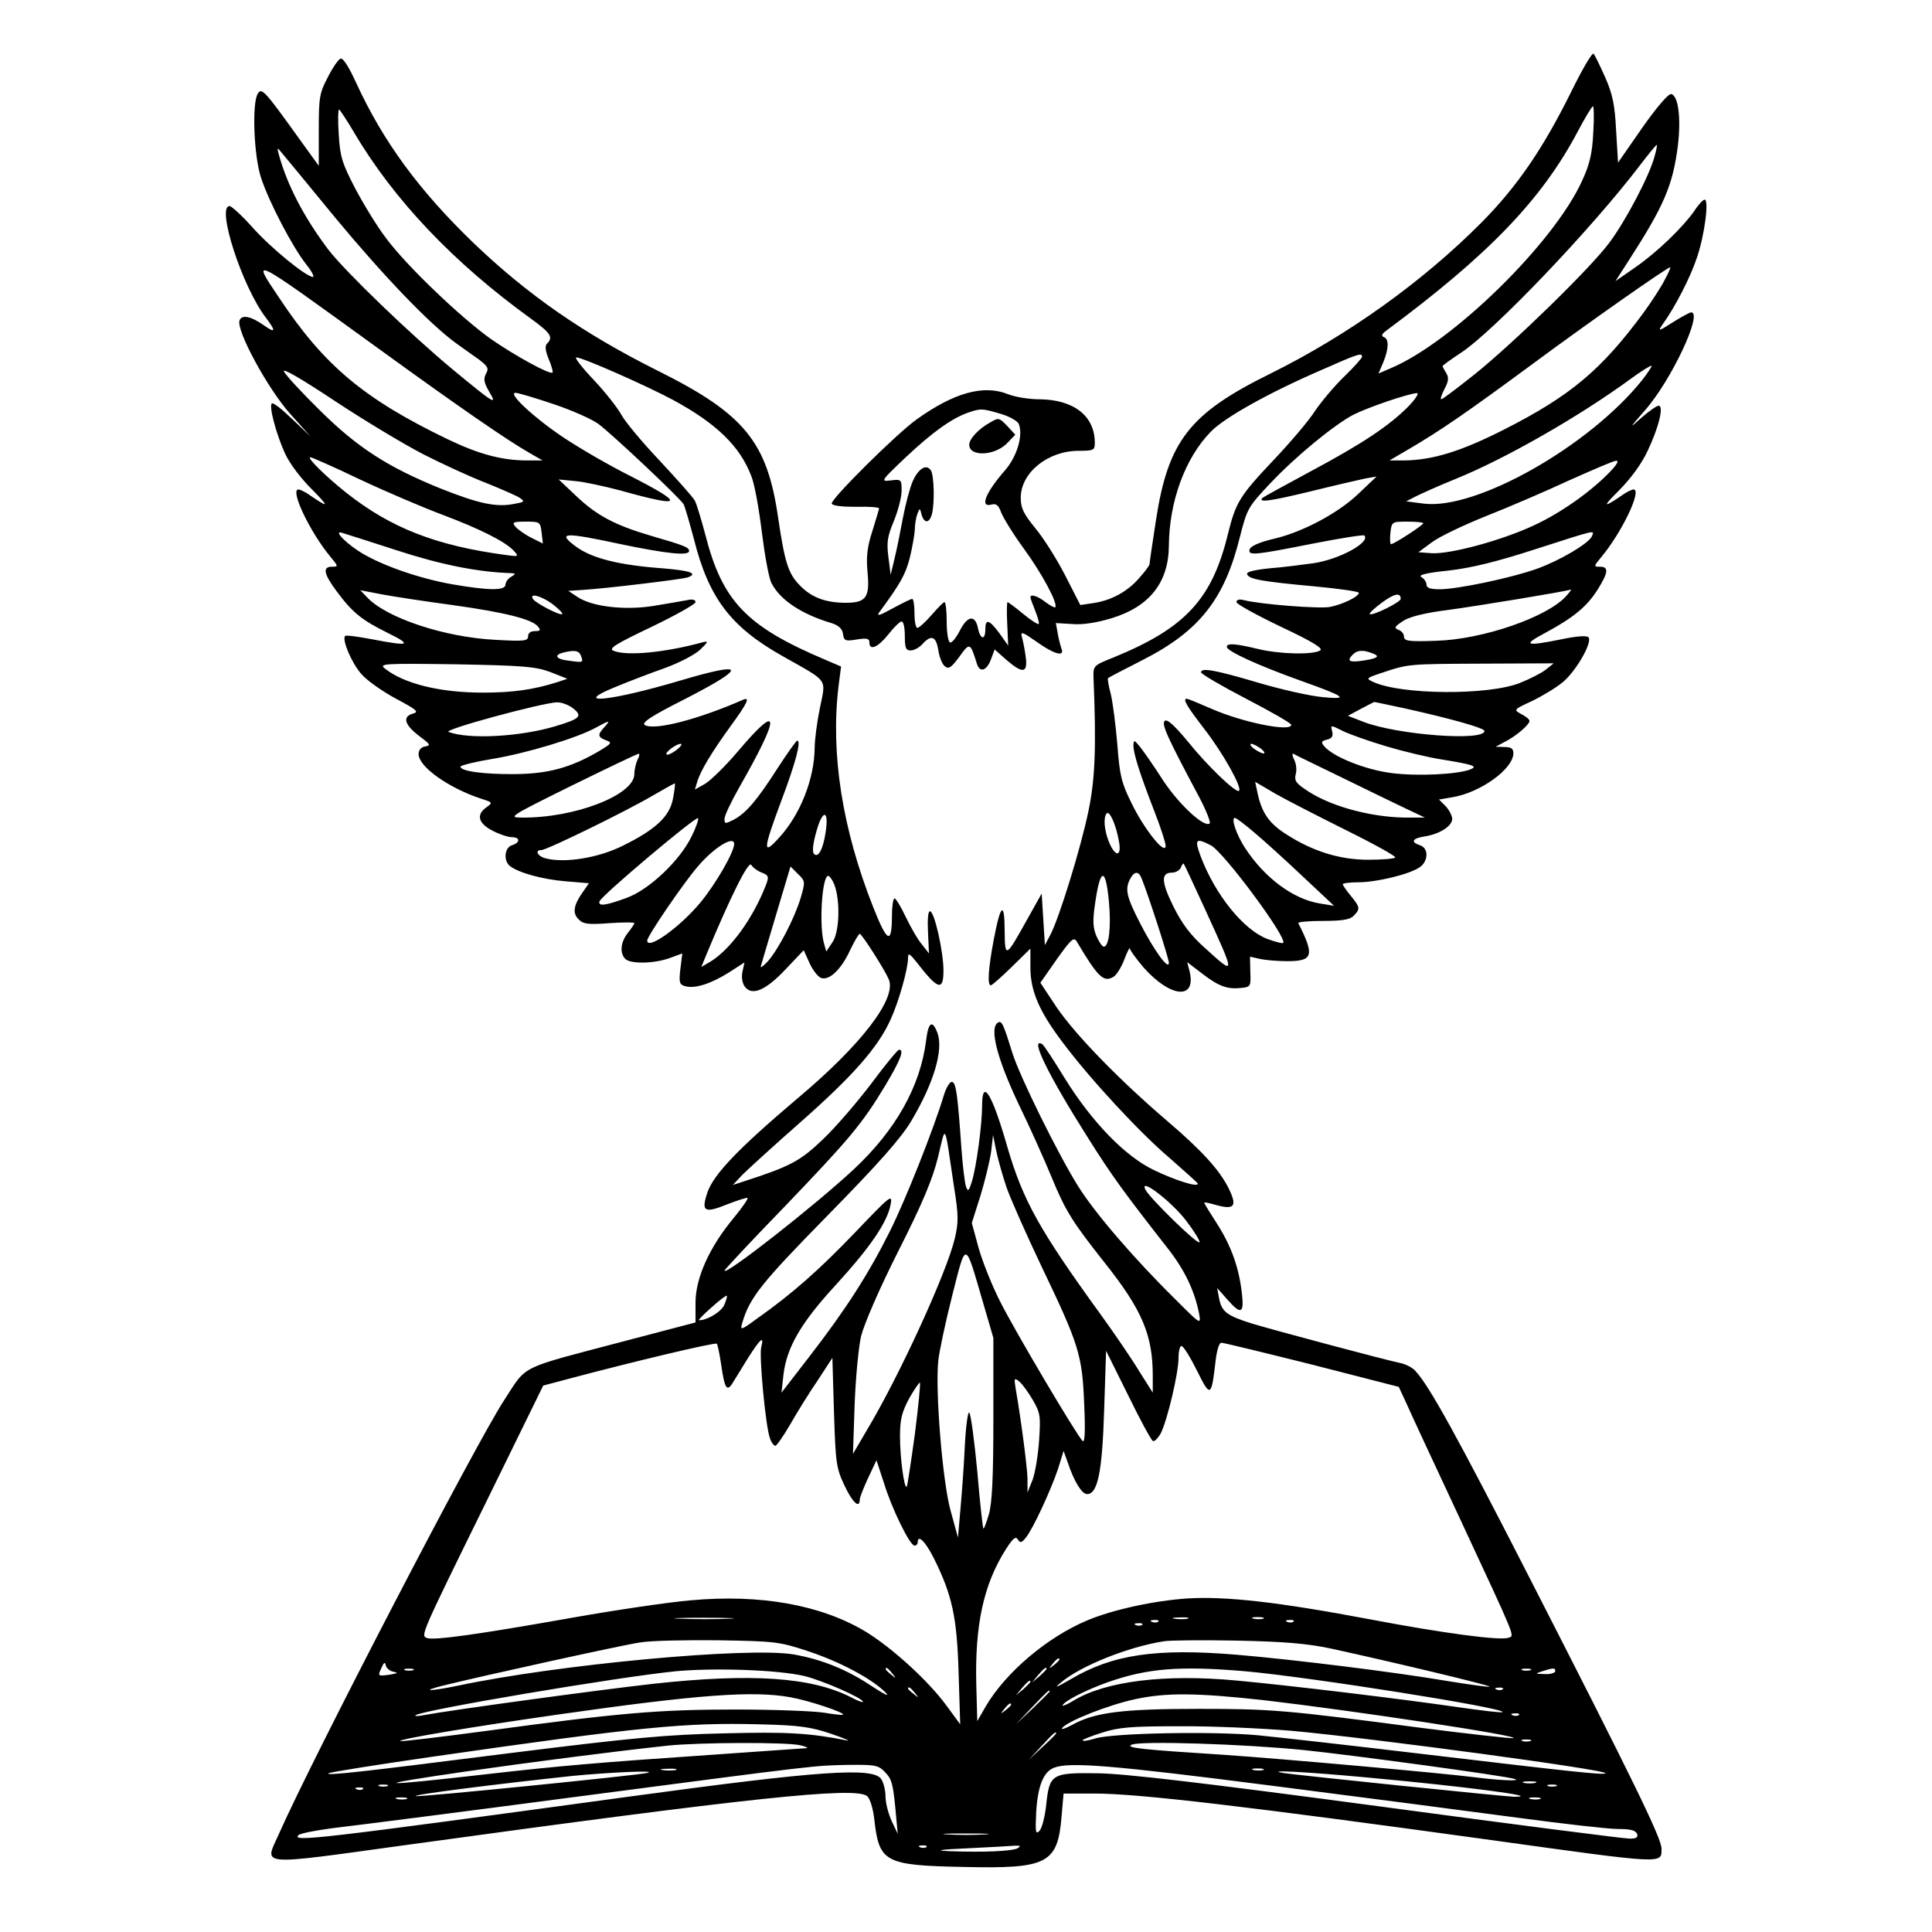 <?xml version="1.0" encoding="UTF-8" standalone="yes"?>
<svg version="1.0" xmlns="http://www.w3.org/2000/svg" width="450pt" height="450pt" viewBox="0 0 600 600" preserveAspectRatio="xMidYMid meet">
  <g transform="translate(0,600) scale(0.1,-0.1)" fill="#000000" stroke="none">
    <path d="M4880 5716 c-88 -178 -169 -296 -279 -407 -185 -186 -417 -351 -655
-469 -252 -124 -318 -209 -356 -455 -11 -71 -20 -133 -20 -137 0 -4 -14 -23
-32 -43 -36 -42 -87 -70 -143 -78 l-40 -6 -47 92 c-26 51 -68 117 -93 147 -36
44 -45 62 -45 94 0 78 84 146 180 146 47 0 50 2 50 25 0 83 -65 134 -172 135
-32 0 -76 7 -98 16 -75 30 -167 5 -284 -79 -65 -47 -267 -248 -263 -261 3 -7
33 -10 76 -10 39 1 71 -1 71 -5 0 -3 -10 -35 -21 -71 -16 -49 -19 -79 -15
-125 8 -80 -4 -97 -67 -97 -64 0 -108 17 -144 55 -35 36 -46 70 -67 213 -34
232 -105 319 -372 452 -232 116 -405 236 -574 398 -168 162 -280 314 -364 497
-22 48 -40 77 -48 75 -7 -2 -25 -28 -40 -58 -26 -49 -28 -63 -28 -164 l0 -111
-65 90 c-102 142 -112 153 -124 135 -19 -28 -13 -195 10 -263 25 -76 98 -215
140 -268 17 -21 26 -39 21 -39 -21 0 -131 90 -188 154 -32 36 -65 66 -71 66
-42 0 39 -251 113 -347 31 -41 30 -49 -4 -25 -42 30 -71 36 -78 17 -12 -29 88
-213 157 -290 l63 -70 -57 54 c-31 30 -59 52 -63 48 -9 -9 13 -93 41 -155 14
-31 50 -79 86 -114 54 -55 51 -57 -16 -11 -11 7 -24 13 -28 13 -28 0 37 -135
100 -210 24 -29 24 -30 4 -30 -30 0 -26 -22 15 -77 49 -66 78 -89 159 -129 77
-38 67 -42 -51 -19 -43 8 -80 13 -82 10 -11 -11 20 -84 50 -118 18 -21 67 -55
108 -77 64 -34 72 -41 53 -46 -34 -9 -27 -35 18 -69 35 -26 38 -30 20 -33 -13
-2 -21 -11 -21 -24 0 -39 93 -105 193 -138 37 -12 38 -12 18 -27 -33 -23 -26
-50 19 -73 21 -11 48 -20 60 -20 26 0 26 -17 0 -25 -23 -7 -27 -47 -7 -64 26
-21 101 -42 174 -48 l72 -6 -18 -26 c-30 -42 -34 -67 -14 -86 14 -15 30 -17
95 -12 43 3 78 3 78 0 0 -3 -9 -16 -20 -30 -23 -29 -26 -63 -8 -81 16 -16 87
-15 136 2 l41 15 -6 -48 c-5 -43 -3 -49 16 -54 30 -8 79 8 135 43 l48 31 -6
-28 c-4 -17 -1 -36 7 -47 22 -30 65 -12 127 54 l56 59 19 -42 c11 -23 28 -44
38 -45 26 -5 61 30 88 89 13 27 26 49 29 49 6 0 75 -107 90 -141 26 -59 -84
-203 -283 -370 -183 -155 -260 -235 -280 -292 -20 -60 -10 -66 62 -37 28 11
56 20 62 20 5 0 -14 -28 -42 -62 -76 -91 -119 -187 -119 -264 l0 -61 -217 -57
c-337 -89 -304 -72 -377 -184 -87 -132 -596 -1112 -701 -1350 -44 -98 -70 -96
395 -32 1075 148 1396 182 1433 152 9 -8 18 -37 22 -70 15 -136 31 -145 278
-150 261 -6 292 10 304 159 l6 69 96 0 c137 0 476 -40 1236 -145 540 -75 525
-74 525 -26 0 32 -87 210 -415 851 -218 426 -306 586 -349 632 -8 10 -28 20
-43 24 -57 12 -400 104 -463 123 -80 25 -96 37 -104 79 l-6 32 31 -35 c43 -49
53 -45 46 17 -9 81 -33 148 -77 217 -22 34 -40 63 -40 66 0 2 15 -1 32 -6 63
-18 72 -6 42 54 -29 56 -83 115 -187 204 -150 128 -286 268 -345 354 l-51 77
51 73 c45 63 53 70 62 55 67 -113 84 -128 115 -109 9 6 24 30 33 54 9 24 17
39 17 33 1 -6 20 -32 42 -58 85 -96 166 -102 143 -11 l-7 27 47 -36 c52 -40
79 -49 122 -44 28 3 29 5 27 50 l-1 47 31 -7 c18 -4 56 -7 86 -7 79 0 84 18
33 118 -2 4 32 7 76 7 60 0 85 4 96 16 21 21 20 27 -9 62 -14 17 -25 33 -25
36 0 3 22 6 48 6 56 0 157 24 190 46 28 18 30 60 2 69 -31 10 -24 22 18 28 45
8 82 32 82 54 0 9 -9 27 -20 39 l-21 21 41 7 c87 14 190 88 190 137 0 14 -7
19 -27 19 l-28 1 30 16 c35 18 75 53 75 64 0 5 -11 14 -25 21 -25 14 -25 14
33 41 33 16 76 42 96 59 41 34 93 125 79 139 -6 6 -39 3 -82 -6 -113 -23 -125
-19 -53 19 89 48 130 82 163 134 34 54 36 72 8 72 -20 0 -20 1 4 30 63 75 128
210 100 210 -4 0 -17 -6 -28 -13 -67 -46 -71 -44 -18 9 37 37 71 83 90 124 35
74 51 140 34 140 -6 0 -30 -17 -53 -37 -40 -36 -39 -34 10 22 81 91 182 305
144 305 -4 0 -30 -14 -57 -31 -44 -28 -47 -29 -32 -7 39 54 87 147 107 208 24
70 38 180 24 180 -5 0 -20 -16 -32 -35 -36 -51 -114 -127 -183 -175 l-62 -43
38 59 c113 175 140 237 156 363 10 86 1 154 -21 159 -9 1 -45 -41 -90 -105
l-75 -108 -6 100 c-4 80 -11 113 -34 165 -16 36 -32 69 -36 73 -4 5 -35 -48
-69 -117z m68 -128 c-3 -64 -11 -98 -34 -148 -87 -194 -404 -504 -596 -584
l-37 -16 15 35 c17 42 18 72 2 78 -9 3 -7 10 7 20 317 235 482 406 594 617 23
44 45 80 48 80 3 0 4 -37 1 -82z m-3848 0 c124 -210 310 -405 548 -577 62 -45
71 -58 51 -78 -7 -7 -6 -21 5 -48 9 -21 14 -40 12 -42 -7 -8 -120 54 -194 106
-92 66 -259 225 -322 310 -28 36 -71 107 -97 156 -41 79 -47 99 -51 168 -3 42
-2 77 1 77 2 0 24 -33 47 -72z m4038 -75 c-16 -60 -91 -202 -141 -268 -59 -79
-296 -310 -418 -408 -53 -42 -99 -77 -103 -77 -4 0 1 14 10 32 13 24 14 36 5
50 -6 10 -11 19 -11 21 0 2 26 21 58 42 104 69 408 388 556 583 26 34 49 62
51 62 2 0 -1 -17 -7 -37z m-4097 -189 c151 -182 291 -328 374 -389 22 -16 55
-39 73 -52 27 -21 31 -27 21 -44 -8 -16 -6 -28 10 -55 27 -45 17 -39 -116 71
-133 111 -328 299 -382 368 -75 99 -129 201 -155 297 -6 21 -5 23 6 9 7 -8 83
-100 169 -205z m124 -399 c255 -185 408 -291 480 -332 l40 -23 -46 0 c-80 0
-151 19 -249 66 -259 125 -383 228 -523 439 -88 131 -93 133 298 -150z m4006
208 c-10 -21 -40 -67 -66 -103 -131 -178 -227 -259 -434 -364 -134 -68 -222
-95 -311 -96 l-45 0 65 38 c95 56 174 110 380 262 166 123 418 300 427 300 2
0 -5 -17 -16 -37z m-941 -241 c0 -4 -25 -32 -56 -62 -31 -30 -71 -78 -90 -106
-18 -29 -76 -97 -128 -152 -106 -112 -118 -132 -142 -228 -49 -204 -132 -294
-354 -385 -65 -26 -65 -26 -64 -65 9 -213 5 -315 -16 -414 -23 -112 -92 -336
-119 -385 l-16 -30 -5 80 -5 80 -42 -75 c-70 -126 -72 -128 -73 -41 0 94 -13
84 -34 -28 -17 -90 -20 -141 -9 -141 4 0 33 26 65 57 l58 57 0 -59 c0 -73 28
-137 100 -232 86 -115 240 -281 332 -359 48 -42 88 -78 88 -80 0 -12 -69 10
-136 42 -90 43 -193 149 -279 288 -33 54 -63 100 -68 103 -41 25 18 -95 142
-291 75 -119 110 -167 246 -341 54 -68 85 -134 99 -205 6 -35 5 -34 -74 45
-127 125 -251 269 -303 353 -60 96 -180 338 -203 412 -28 90 -33 102 -45 94
-27 -16 -3 -110 63 -250 37 -76 83 -179 103 -228 45 -109 65 -140 166 -268
116 -146 149 -224 149 -351 l0 -52 -43 68 c-23 38 -77 117 -119 175 -190 262
-241 354 -289 518 -48 168 -79 218 -79 130 0 -59 -18 -192 -32 -236 -9 -29
-12 -32 -18 -15 -4 11 -10 63 -14 115 -12 172 -17 210 -30 210 -7 0 -18 -19
-25 -42 -30 -100 -117 -321 -168 -423 -67 -134 -138 -244 -251 -390 l-85 -110
6 55 c10 86 55 163 164 281 105 115 159 193 169 249 6 33 -1 27 -109 -86 -113
-118 -198 -193 -306 -269 -50 -37 -53 -37 -46 -14 23 79 58 123 265 334 159
162 227 239 259 292 71 119 102 223 82 276 -16 41 -28 33 -35 -25 -18 -142
-94 -277 -223 -398 -121 -113 -403 -334 -403 -316 0 3 84 93 186 198 205 214
241 257 314 378 47 79 59 110 42 110 -4 0 -43 -47 -86 -105 -44 -58 -111 -136
-150 -173 -71 -68 -101 -84 -246 -131 l-34 -11 29 31 c17 17 98 91 181 164
161 142 240 231 279 317 26 56 55 159 55 193 0 17 5 14 28 -15 65 -84 82 -89
82 -24 0 58 -28 184 -42 184 -6 0 -8 -26 -6 -66 l3 -65 -22 28 c-13 15 -35 54
-50 85 -15 32 -31 58 -35 58 -4 0 -8 -24 -8 -52 0 -93 -14 -87 -58 24 -96 243
-133 476 -108 686 l8 62 -49 21 c-246 104 -320 182 -373 390 -12 45 -26 92
-32 104 -6 11 -56 67 -110 125 -55 58 -108 122 -119 143 -11 20 -49 69 -85
107 -37 39 -61 70 -54 70 19 0 216 -87 300 -132 135 -73 208 -144 243 -236 10
-23 24 -102 33 -175 9 -72 22 -144 30 -158 27 -53 94 -97 189 -125 20 -7 31
-17 33 -33 3 -21 7 -23 43 -17 31 5 39 3 39 -9 0 -27 26 -16 59 25 17 22 36
40 41 40 6 0 10 -20 10 -45 0 -37 3 -45 18 -45 11 0 27 9 37 20 27 30 42 24
49 -19 3 -21 12 -44 20 -50 12 -10 20 -5 45 29 33 46 34 45 55 -22 9 -28 30
-21 43 13 l12 32 36 -32 c52 -45 68 -42 60 12 -3 23 -9 51 -12 61 -4 16 5 12
46 -17 53 -38 87 -48 78 -23 -3 8 -9 30 -12 48 l-6 33 50 -3 c33 -3 77 4 123
18 118 36 177 111 178 225 1 137 50 272 130 354 42 44 182 122 344 192 115 51
126 54 126 41z m-2915 -303 c61 -31 148 -71 195 -89 47 -19 93 -39 104 -46 17
-12 15 -13 -18 -19 -55 -11 -110 1 -228 48 -163 66 -258 127 -374 242 -56 55
-106 109 -112 121 -7 13 52 -21 156 -90 92 -61 217 -136 277 -167z m3786 232
c-163 -205 -516 -406 -680 -385 l-54 7 29 15 c16 8 71 33 123 54 156 63 388
196 546 312 33 24 62 42 64 40 2 -1 -11 -21 -28 -43z m-3382 -76 c57 -19 120
-47 140 -62 45 -34 253 -230 264 -249 4 -7 18 -56 32 -108 46 -183 114 -273
276 -364 145 -82 134 -67 115 -162 -9 -44 -16 -99 -16 -123 -1 -95 -44 -206
-110 -278 -52 -58 -51 -40 6 113 45 119 63 188 50 188 -3 0 -31 -39 -62 -87
-64 -100 -97 -138 -136 -159 -26 -13 -28 -13 -28 3 0 10 21 54 46 98 129 226
128 268 -4 112 -38 -45 -84 -90 -102 -101 l-32 -18 7 23 c10 35 46 94 104 174
51 70 62 92 39 82 -139 -61 -274 -96 -305 -79 -12 7 15 26 126 82 194 100 188
117 -18 56 -216 -64 -339 -76 -201 -20 41 17 111 44 154 59 44 16 93 41 110
57 24 23 27 28 11 24 -121 -33 -238 -44 -280 -27 -16 7 7 21 118 74 75 36 137
71 137 77 0 8 -10 10 -27 6 -16 -3 -63 -11 -105 -18 -90 -14 -191 -2 -236 29
l-27 18 45 3 c68 4 310 33 326 39 33 12 8 21 -78 28 -136 10 -220 31 -270 68
-59 44 -37 45 140 7 145 -30 212 -37 212 -21 0 11 -14 17 -118 47 -112 33
-169 63 -233 124 l-54 51 51 -5 c27 -2 90 -16 140 -29 196 -55 205 -44 33 44
-66 33 -159 87 -207 119 -92 61 -177 140 -151 140 8 0 62 -16 118 -35z m2656
-6 c-60 -61 -144 -117 -305 -203 -80 -43 -147 -80 -149 -82 -16 -16 25 -10
145 19 77 19 155 37 174 41 l35 6 -58 -55 c-61 -58 -168 -115 -252 -136 -59
-14 -85 -26 -85 -39 0 -15 22 -13 193 21 87 17 161 29 164 26 20 -21 -77 -74
-157 -86 -36 -5 -98 -13 -138 -16 -47 -5 -72 -11 -69 -18 5 -16 47 -23 209
-38 76 -7 138 -16 138 -20 0 -12 -50 -36 -90 -44 -34 -6 -214 8 -266 21 -15 4
-24 2 -24 -6 0 -6 62 -40 137 -76 102 -48 133 -68 123 -74 -22 -14 -127 -12
-195 5 -71 17 -95 18 -95 6 0 -13 96 -57 224 -103 146 -52 158 -61 74 -53 -36
3 -127 23 -201 45 -135 40 -177 47 -177 32 0 -5 63 -42 140 -82 77 -40 140
-76 140 -81 0 -23 -150 7 -248 50 -39 17 -73 31 -76 31 -14 0 -2 -21 55 -95
58 -75 117 -181 107 -191 -9 -8 -98 77 -159 153 -43 52 -65 71 -72 64 -10 -10
6 -47 108 -238 21 -40 35 -76 32 -80 -16 -15 -94 57 -144 132 -28 44 -61 91
-72 105 -19 23 -20 23 -21 5 0 -26 20 -88 64 -202 20 -51 36 -100 36 -110 -1
-31 -69 55 -107 135 -31 62 -36 87 -43 180 -5 59 -14 129 -20 155 -7 26 -11
49 -9 51 2 2 50 27 107 56 177 90 255 189 303 384 22 86 25 92 93 164 81 86
200 183 259 214 43 22 171 66 197 67 8 1 -3 -17 -25 -40z m-1268 -24 c28 -8
54 -23 57 -32 14 -36 -6 -102 -44 -145 -60 -69 -78 -115 -41 -105 15 4 22 -2
30 -24 6 -16 37 -67 70 -112 57 -78 108 -173 98 -183 -2 -2 -15 5 -30 16 -24
19 -47 26 -47 15 0 -3 7 -22 15 -42 8 -20 13 -38 11 -41 -3 -2 -25 12 -49 32
-24 20 -46 36 -48 36 -2 0 -3 -30 -1 -67 l3 -68 -27 38 c-32 43 -44 47 -44 12
0 -35 -16 -31 -23 5 -9 42 -33 38 -57 -10 -12 -23 -25 -38 -30 -35 -6 4 -10
33 -10 66 0 32 -3 59 -7 59 -3 0 -21 -18 -40 -40 -19 -22 -39 -40 -44 -40 -5
0 -9 20 -9 45 0 25 -3 45 -7 45 -5 0 -32 -14 -62 -30 -40 -22 -50 -25 -40 -11
65 88 81 117 94 167 8 32 15 72 16 89 0 16 4 39 8 49 7 19 8 19 13 -2 8 -28
24 -28 32 1 9 33 7 120 -3 136 -14 22 -40 5 -57 -35 -9 -21 -22 -71 -30 -113
-8 -42 -19 -98 -26 -126 l-12 -50 -7 55 c-6 46 -3 64 17 112 13 32 24 74 24
94 0 35 -1 36 -34 32 -32 -4 -31 -2 47 72 82 77 140 119 192 138 41 14 44 14
102 -3z m-1987 -205 c81 -38 196 -87 255 -109 117 -44 196 -84 221 -112 16
-17 14 -18 -22 -13 -219 29 -360 84 -499 194 -65 52 -124 110 -111 110 4 0 75
-31 156 -70z m3884 29 c-59 -63 -155 -131 -239 -170 -100 -47 -262 -91 -320
-87 l-40 3 42 31 c24 18 100 54 170 82 71 28 187 78 258 111 72 32 136 60 144
60 9 1 3 -11 -15 -30z m-3322 -193 l4 -34 -36 18 c-20 10 -42 26 -49 34 -12
14 -8 16 32 16 44 0 45 -1 49 -34z m2738 29 c0 -6 -91 -65 -100 -65 -3 0 -4
16 -2 35 4 35 5 35 53 35 27 0 49 -2 49 -5z m-3188 -84 c138 -45 253 -68 358
-71 12 -1 11 -3 -2 -11 -10 -5 -18 -17 -18 -24 0 -20 -52 -19 -163 0 -110 19
-235 64 -297 106 -47 32 -73 63 -47 54 7 -2 83 -26 169 -54z m3712 44 c-9 -22
-98 -75 -170 -101 -77 -28 -247 -64 -303 -64 -29 0 -41 4 -41 15 0 7 -7 18
-16 23 -11 6 15 13 84 20 71 8 152 28 269 66 196 63 184 60 177 41z m-3539
-214 c165 -23 246 -44 265 -66 10 -12 9 -15 -9 -15 -13 0 -21 -6 -21 -16 0
-15 -12 -16 -102 -11 -158 8 -338 68 -398 132 l-21 22 68 -13 c37 -7 136 -22
218 -33z m3459 28 c-59 -66 -260 -135 -404 -139 -87 -3 -100 -1 -100 14 0 8
-8 17 -17 20 -15 6 -12 10 15 28 21 13 68 25 141 34 82 11 351 55 380 63 2 1
-4 -8 -15 -20z m-514 -9 c0 -10 -89 -54 -96 -47 -3 2 14 18 37 35 39 29 59 33
59 12z m-2634 -16 c19 -15 33 -29 30 -31 -6 -6 -83 34 -91 47 -12 20 27 9 61
-16z m88 -160 c8 -22 8 -22 -36 -16 -40 4 -50 17 -20 25 35 9 50 7 56 -9z
m2461 6 c23 -9 11 -16 -42 -23 -35 -4 -40 2 -21 21 14 14 34 14 63 2z m-2556
-57 l53 -21 -33 -11 c-73 -23 -137 -32 -229 -32 -135 0 -246 28 -305 75 -19
15 -2 16 220 13 211 -4 247 -7 294 -24z m3091 7 c-14 -11 -50 -29 -80 -41 -98
-39 -368 -37 -455 3 -24 11 -23 12 28 29 81 27 79 27 312 28 l220 1 -25 -20z
m-3020 -120 c30 -24 22 -32 -54 -55 -109 -33 -271 -42 -333 -18 -18 7 289 90
337 92 14 0 36 -8 50 -19z m2583 0 c144 -32 247 -61 247 -70 0 -33 -272 -12
-375 28 l-49 19 39 21 c22 12 41 21 43 22 1 0 44 -9 95 -20z m-2486 -58 c-22
-24 -21 -31 5 -41 20 -7 18 -10 -24 -35 -86 -50 -155 -69 -258 -70 -97 -1
-170 9 -170 23 0 4 44 15 98 24 105 17 264 65 322 97 44 24 47 24 27 2z m2429
-60 c54 -16 133 -35 174 -41 98 -16 111 -21 85 -31 -41 -15 -162 -21 -242 -11
-82 10 -184 51 -211 84 -10 12 -8 16 9 20 16 4 20 11 16 26 -5 20 -5 20 33 1
20 -10 82 -32 136 -48z m-2206 -12 c-14 -10 -27 -16 -30 -13 -6 6 30 33 44 33
6 0 0 -9 -14 -20z m1816 5 c10 -8 14 -15 8 -15 -5 0 -19 7 -30 15 -10 8 -14
15 -8 15 5 0 19 -7 30 -15z m-1936 -34 c-5 -11 -10 -31 -10 -45 0 -65 -186
-137 -350 -135 -43 0 -37 4 155 99 110 54 204 99 208 99 4 1 3 -8 -3 -18z
m2190 -57 c80 -39 170 -83 200 -97 l55 -26 -45 0 c-109 -2 -238 31 -315 80
-40 26 -46 33 -41 55 4 13 1 34 -5 45 -6 12 -7 20 -2 18 4 -3 73 -36 153 -75z
m-2080 -64 c-10 -55 -53 -96 -157 -147 -74 -37 -178 -54 -237 -39 -26 6 -37
26 -15 26 17 0 262 120 344 168 38 22 70 40 71 39 1 -1 -1 -22 -6 -47z m2092
-99 c87 -43 155 -81 151 -84 -3 -4 -41 -7 -84 -7 -90 0 -175 27 -259 82 -50
33 -72 65 -85 127 l-7 33 63 -37 c35 -20 135 -71 221 -114z m-1618 -6 c-8 -53
-23 -80 -36 -67 -6 6 -4 31 8 72 19 68 39 65 28 -5z m911 -28 c9 -48 -11 -50
-31 -2 -15 37 -18 77 -7 89 9 9 29 -35 38 -87z m-1327 16 c-36 -75 -132 -166
-201 -191 -64 -24 -91 -28 -85 -11 6 18 303 268 306 258 2 -5 -7 -30 -20 -56z
m1748 11 c30 -25 97 -86 150 -136 l97 -91 -43 7 c-83 13 -172 79 -233 172 -27
41 -45 94 -32 94 4 0 32 -21 61 -46z m-1616 -35 c0 -25 -57 -124 -105 -182
-64 -77 -165 -149 -165 -118 0 14 113 179 157 230 49 58 113 98 113 70z m1480
-4 c40 -20 239 -289 225 -303 -2 -3 -24 3 -49 12 -74 28 -162 137 -207 256
-20 54 -16 59 31 35z m-1394 -85 c21 -8 22 -13 14 -35 -40 -105 -110 -202
-173 -241 l-29 -17 16 39 c73 176 131 293 139 278 5 -8 19 -19 33 -24z m1377
-115 c95 -208 95 -206 -1 -119 -45 40 -71 75 -98 129 -38 77 -39 105 -4 105
11 0 23 7 27 15 3 9 7 14 9 13 2 -2 32 -67 67 -143z m-1256 38 c-19 -64 -69
-160 -102 -198 -15 -16 -25 -23 -22 -15 2 8 24 81 48 162 l44 147 23 -23 c23
-22 23 -25 9 -73z m1058 60 c21 -52 85 -249 85 -263 0 -25 -46 38 -90 124 -42
82 -47 105 -30 137 13 24 26 24 35 2z m-954 -20 c19 -50 16 -146 -5 -178 l-20
-30 -7 25 c-16 56 -6 210 13 210 4 0 13 -12 19 -27z m853 -55 c7 -77 0 -138
-16 -138 -5 0 -15 15 -23 33 -11 26 -12 49 -4 102 16 112 33 113 43 3z m-481
-885 c14 -88 14 -109 2 -160 -25 -105 -172 -427 -275 -598 l-41 -70 5 150 c3
83 12 179 20 215 10 39 56 146 116 265 76 150 106 223 123 291 25 104 19 115
50 -93z m162 2 c13 -38 63 -150 110 -249 116 -242 126 -274 132 -426 4 -86 2
-122 -5 -115 -19 19 -211 343 -256 433 -25 49 -55 124 -67 167 l-21 77 27 85
c14 46 29 108 33 136 l6 52 9 -45 c5 -25 19 -76 32 -115z m558 -105 c26 -34
45 -65 42 -68 -7 -7 -151 134 -167 162 -24 44 78 -33 125 -94z m-631 -252 l33
-113 0 -250 c0 -184 -4 -263 -14 -298 -8 -26 -15 -46 -17 -44 -2 2 -11 82 -19
178 -9 95 -20 178 -25 182 -4 5 -11 -44 -14 -110 -3 -65 -10 -154 -14 -198
l-7 -80 -23 84 c-25 90 -48 373 -38 466 3 28 22 118 43 201 44 173 39 174 95
-18z m-803 -11 c-10 -22 -55 -48 -78 -47 -3 1 14 18 39 40 24 22 46 38 47 36
2 -2 -2 -15 -8 -29z m115 -131 c-7 -28 14 -249 27 -282 4 -13 12 -24 17 -24 4
0 25 30 47 68 21 37 59 98 85 136 l45 69 5 -169 c5 -157 7 -173 32 -226 25
-54 48 -75 48 -45 0 6 12 37 26 67 l26 55 23 -70 c25 -82 81 -195 95 -195 6 0
10 5 10 10 0 26 23 4 49 -47 58 -116 73 -184 78 -358 l5 -160 -44 60 c-57 77
-168 178 -250 228 -138 83 -327 117 -544 97 -70 -6 -238 -31 -373 -55 -282
-50 -423 -70 -445 -62 -20 8 -21 6 189 433 l172 351 79 21 c203 54 455 114
460 109 3 -3 9 -33 14 -67 10 -70 17 -83 34 -57 6 10 28 45 48 78 40 63 52 73
42 35z m1711 -54 l269 -69 25 -54 c13 -30 89 -193 169 -364 173 -372 166 -354
147 -361 -24 -10 -204 14 -430 57 -286 54 -447 72 -566 65 -106 -7 -233 -35
-312 -68 -124 -52 -252 -160 -315 -266 l-27 -47 -3 110 c-5 187 22 314 92 424
22 34 30 41 37 30 8 -12 12 -10 25 6 22 27 78 148 100 214 l17 55 13 -36 c20
-60 44 -98 60 -98 33 0 47 68 53 260 l6 185 68 -137 c37 -76 72 -140 77 -143
5 -3 16 8 25 24 20 40 55 186 55 234 0 20 4 37 9 37 6 0 27 -34 48 -76 42 -85
45 -84 58 29 4 34 11 57 18 57 7 0 134 -31 282 -68z m-868 -109 c24 -41 25
-51 20 -126 -3 -45 -12 -100 -20 -122 l-16 -40 0 43 c-1 37 -20 184 -37 281
-5 31 -4 33 11 21 9 -7 28 -33 42 -57z m-366 -108 c-12 -87 -23 -160 -25 -162
-8 -8 -21 90 -21 157 0 53 6 75 29 118 16 28 31 50 33 48 2 -2 -5 -75 -16
-161z m-578 -572 c-40 -2 -107 -2 -150 0 -43 1 -10 3 72 3 83 0 118 -2 78 -3z
m1425 0 c-10 -2 -28 -2 -40 0 -13 2 -5 4 17 4 22 1 32 -1 23 -4z m235 0 c-7
-2 -21 -2 -30 0 -10 3 -4 5 12 5 17 0 24 -2 18 -5z m-326 -9 c-3 -3 -12 -4
-19 -1 -8 3 -5 6 6 6 11 1 17 -2 13 -5z m420 0 c-3 -3 -12 -4 -19 -1 -8 3 -5
6 6 6 11 1 17 -2 13 -5z m-470 -10 c-3 -3 -12 -4 -19 -1 -8 3 -5 6 6 6 11 1
17 -2 13 -5z m-1037 -82 c99 -33 197 -85 240 -128 15 -15 -2 -7 -42 19 -77 52
-157 84 -243 99 -141 24 -732 -31 -1043 -97 -87 -18 -119 -18 -47 0 116 29
557 126 611 134 33 6 142 8 244 7 177 -3 189 -4 280 -34z m1620 9 c180 -39
499 -115 496 -119 -2 -2 -60 6 -128 17 -164 28 -479 67 -656 82 -252 21 -387
1 -517 -76 -45 -26 -53 -29 -30 -10 60 51 209 111 320 128 17 3 118 4 225 2
148 -3 218 -9 290 -24z m-840 -35 c0 -2 -8 -10 -17 -17 -16 -13 -17 -12 -4 4
13 16 21 21 21 13z m-2067 -38 c15 -3 11 -5 -14 -9 -36 -5 -36 -4 -25 20 8 19
12 21 14 9 2 -9 13 -18 25 -20z m60 5 c-7 -2 -19 -2 -25 0 -7 3 -2 5 12 5 14
0 19 -2 13 -5z m1215 -18 c57 -14 182 -69 182 -80 0 -3 -17 3 -37 14 -124 63
-310 75 -613 42 -178 -20 -631 -82 -711 -97 -19 -4 -32 -4 -29 -1 14 15 629
119 810 137 123 11 318 4 398 -15z m273 8 c13 -16 12 -17 -3 -4 -17 13 -22 21
-14 21 2 0 10 -8 17 -17z m479 14 c0 -2 -10 -12 -22 -23 l-23 -19 19 23 c18
21 26 27 26 19z m615 -7 c203 -18 814 -115 801 -127 -2 -3 -66 5 -143 16 -165
24 -510 66 -683 82 -223 21 -408 -2 -507 -63 -18 -11 -33 -17 -33 -15 0 12 73
49 141 73 123 43 221 51 424 34z m888 3 c-7 -2 -19 -2 -25 0 -7 3 -2 5 12 5
14 0 19 -2 13 -5z m77 -3 c0 -5 -15 -10 -32 -9 -31 1 -32 1 -8 9 35 11 40 11
40 0z m-1630 -33 c0 -2 -10 -12 -22 -23 l-23 -19 19 23 c18 21 26 27 26 19z
m-359 -34 c13 -16 12 -17 -3 -4 -10 7 -18 15 -18 17 0 8 8 3 21 -13z m1826 11
c-3 -3 -12 -4 -19 -1 -8 3 -5 6 6 6 11 1 17 -2 13 -5z m-1407 -7 c0 -1 -24
-25 -52 -52 l-53 -50 50 53 c46 48 55 57 55 49z m-805 -18 c57 -10 170 -48
163 -54 -2 -2 -28 1 -58 6 -30 5 -154 10 -275 10 -238 0 -358 -10 -779 -67
-142 -19 -261 -33 -263 -31 -5 6 215 43 487 82 441 63 610 75 725 54z m1470
-9 c283 -33 805 -112 774 -118 -9 -1 -137 13 -285 32 -426 56 -467 59 -694 59
-235 0 -320 -11 -389 -49 -24 -13 -38 -17 -32 -10 18 22 146 72 226 89 97 21
191 20 400 -3z m-785 -14 c0 -2 -8 -10 -17 -17 -16 -13 -17 -12 -4 4 13 16 21
21 21 13z m1577 -32 c-3 -3 -12 -4 -19 -1 -8 3 -5 6 6 6 11 1 17 -2 13 -5z
m-2137 -58 c41 -14 64 -24 50 -21 -116 23 -185 27 -380 22 -180 -4 -286 -14
-655 -60 -489 -62 -582 -72 -575 -64 3 3 147 26 320 51 654 94 787 107 1020
101 123 -3 157 -8 220 -29z m1430 9 c253 -23 986 -122 976 -132 -6 -6 -97 4
-586 62 -201 24 -423 49 -493 56 -143 13 -452 7 -506 -10 -19 -6 -37 -9 -39
-6 -2 2 25 13 60 24 53 17 91 20 238 20 96 1 254 -6 350 -14z m-730 -8 c0 -2
-19 -21 -42 -42 l-43 -40 40 43 c36 39 45 47 45 39z m1473 -24 c-7 -2 -19 -2
-25 0 -7 3 -2 5 12 5 14 0 19 -2 13 -5z m-2268 -13 c17 -4 26 -8 20 -9 -5 0
-140 -10 -300 -21 -338 -23 -469 -34 -695 -60 -348 -40 -372 -36 -60 9 195 28
450 61 625 80 99 10 369 11 410 1z m1565 -15 c146 -15 633 -81 655 -90 19 -7
-50 -4 -120 5 -110 14 -604 58 -780 70 -264 17 -312 22 -290 32 28 12 348 2
535 -17z m-1301 -69 c22 -23 25 -36 35 -148 l4 -43 -19 40 c-10 22 -19 56 -19
76 0 19 -6 44 -14 55 -27 36 -191 25 -771 -54 -982 -134 -1060 -143 -1038
-121 6 6 66 17 134 25 68 8 396 50 729 94 763 100 738 97 846 99 83 1 92 -1
113 -23z m1196 -41 c281 -36 626 -81 768 -100 141 -19 282 -35 311 -35 39 0
55 -4 60 -15 4 -11 -2 -15 -23 -15 -16 0 -368 45 -783 101 -547 73 -785 101
-870 102 -142 2 -149 -2 -159 -99 -4 -36 -13 -72 -21 -80 -12 -12 -13 -4 -10
59 5 80 22 124 55 137 47 19 181 8 672 -55z m-1847 48 c-10 -2 -28 -2 -40 0
-13 2 -5 4 17 4 22 1 32 -1 23 -4z m1825 0 c-7 -2 -21 -2 -30 0 -10 3 -4 5 12
5 17 0 24 -2 18 -5z m-1913 -9 c-35 -8 -703 -75 -718 -72 -17 4 254 38 488 63
114 11 266 18 230 9z m2235 -14 c305 -28 550 -60 458 -60 -23 0 -686 68 -718
74 -59 10 66 4 260 -14z m523 -17 c-10 -2 -26 -2 -35 0 -10 3 -2 5 17 5 19 0
27 -2 18 -5z m-3565 -10 c-7 -2 -19 -2 -25 0 -7 3 -2 5 12 5 14 0 19 -2 13 -5z
m3630 0 c-7 -2 -19 -2 -25 0 -7 3 -2 5 12 5 14 0 19 -2 13 -5z m-3706 -9 c-3
-3 -12 -4 -19 -1 -8 3 -5 6 6 6 11 1 17 -2 13 -5z m136 -31 c-7 -2 -21 -2 -30
0 -10 3 -4 5 12 5 17 0 24 -2 18 -5z m3520 0 c-7 -2 -21 -2 -30 0 -10 3 -4 5
12 5 17 0 24 -2 18 -5z m-1725 -110 c-32 -2 -84 -2 -115 0 -32 2 -6 3 57 3 63
0 89 -1 58 -3z m-181 -39 c-3 -3 -12 -4 -19 -1 -8 3 -5 6 6 6 11 1 17 -2 13
-5z m283 -4 c-17 -9 -107 -13 -210 -9 -49 2 -35 5 55 9 66 3 131 7 145 8 19 1
21 -1 10 -8z"/>
    <path d="M3075 4688 c-35 -19 -65 -51 -65 -69 0 -39 82 -35 120 7 l23 24 -23
25 c-27 28 -28 29 -55 13z"/>
  </g>
</svg>